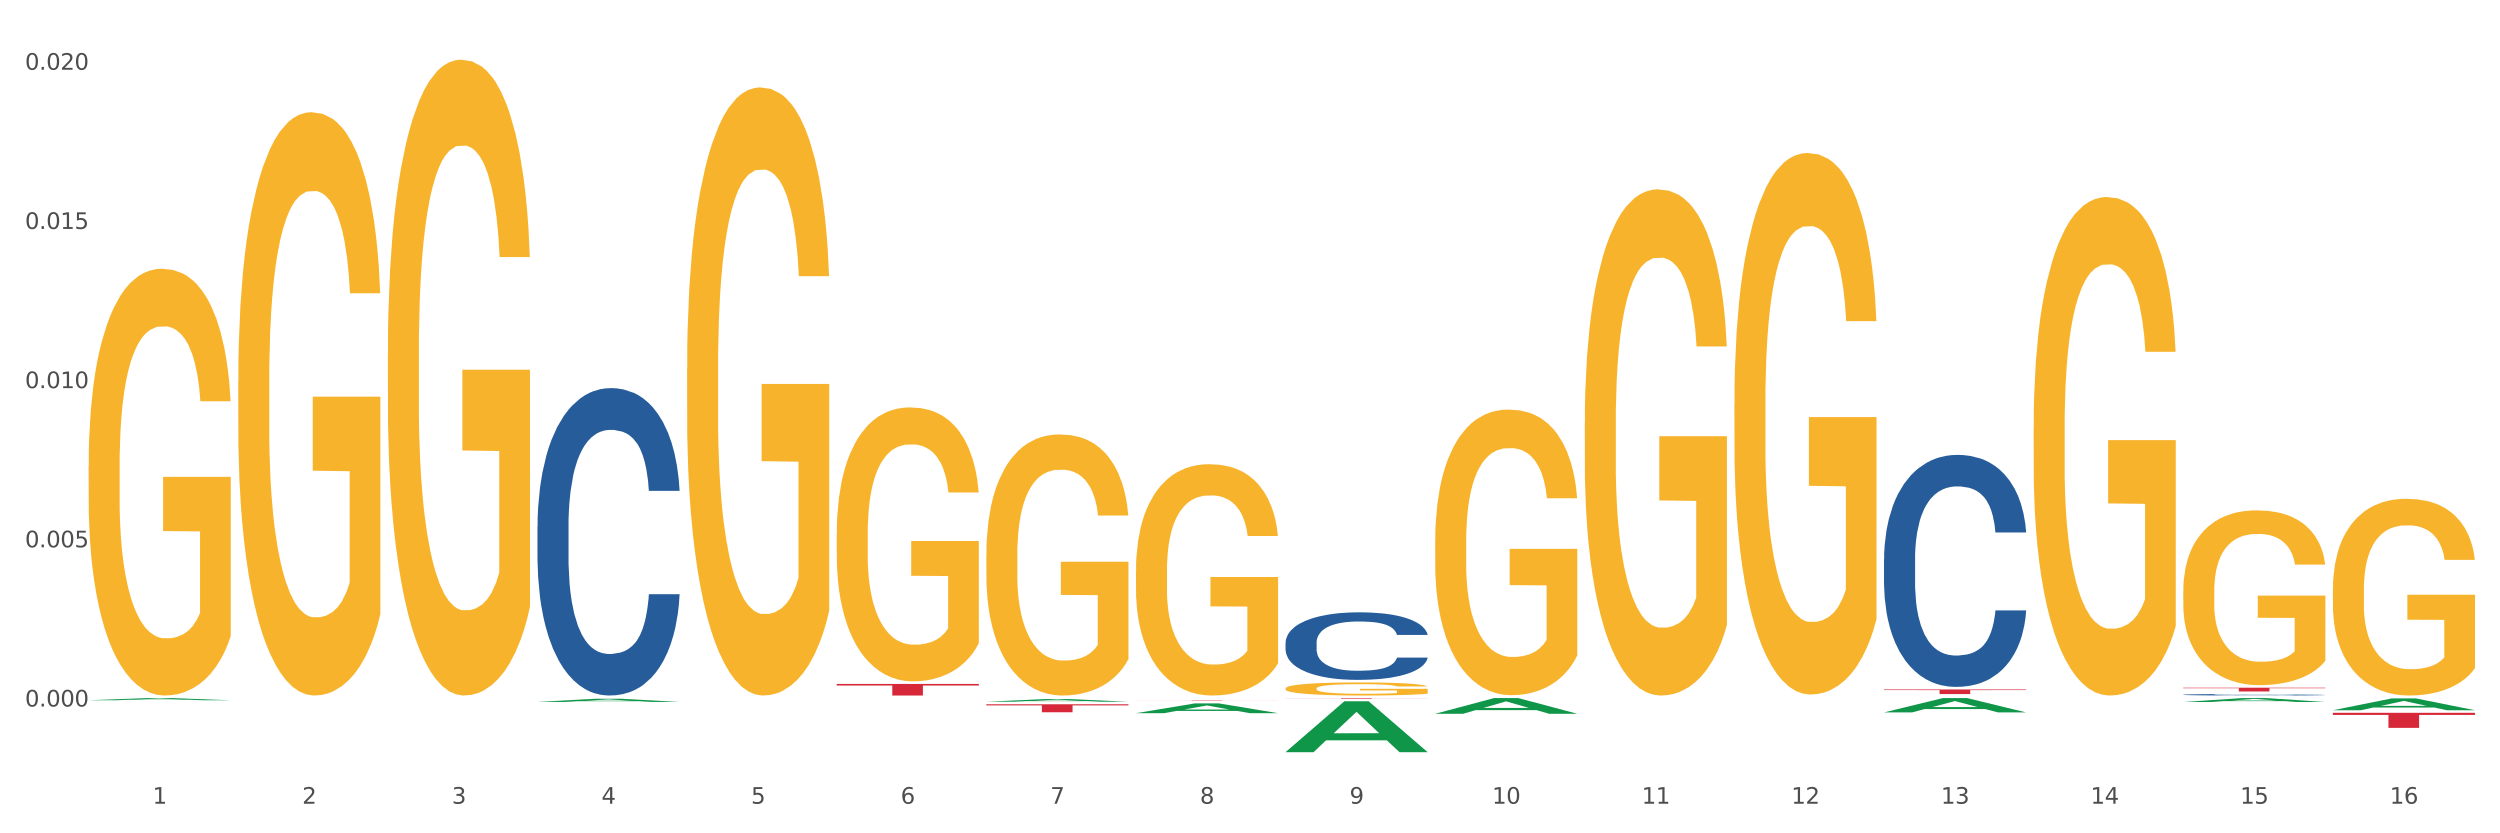 <?xml version="1.0" encoding="utf-8" standalone="no"?>
<!DOCTYPE svg PUBLIC "-//W3C//DTD SVG 1.1//EN"
  "http://www.w3.org/Graphics/SVG/1.1/DTD/svg11.dtd">
<svg xmlns:xlink="http://www.w3.org/1999/xlink" width="1080pt" height="360pt" viewBox="0 0 1080 360" xmlns="http://www.w3.org/2000/svg" version="1.1">
 <rect x="0" y="0" width="1080" height="360" fill="#333333" stroke="none"/>
 <defs>
  <style type="text/css">*{stroke-linejoin: round; stroke-linecap: butt}</style>
 </defs>
 <g id="figure_1">
  <g id="patch_1">
   <path d="M 0 360 
L 1080 360 
L 1080 0 
L 0 0 
z
" style="fill: #ffffff; stroke: #ffffff; stroke-linejoin: miter"/>
  </g>
  <g id="axes_1">
   <g id="matplotlib.axis_1">
    <g id="xtick_1">
     <g id="text_1">
      <!-- 1 -->
      <g style="fill: #4d4d4d" transform="translate(65.93 347.204) scale(0.096 -0.096)">
       <defs>
        <path id="DejaVuSans-31" d="M 794 531 
L 1825 531 
L 1825 4091 
L 703 3866 
L 703 4441 
L 1819 4666 
L 2450 4666 
L 2450 531 
L 3481 531 
L 3481 0 
L 794 0 
L 794 531 
z
" transform="scale(0.016)"/>
       </defs>
       <use xlink:href="#DejaVuSans-31"/>
      </g>
     </g>
    </g>
    <g id="xtick_2">
     <g id="text_2">
      <!-- 2 -->
      <g style="fill: #4d4d4d" transform="translate(130.565 347.204) scale(0.096 -0.096)">
       <defs>
        <path id="DejaVuSans-32" d="M 1228 531 
L 3431 531 
L 3431 0 
L 469 0 
L 469 531 
Q 828 903 1448 1529 
Q 2069 2156 2228 2338 
Q 2531 2678 2651 2914 
Q 2772 3150 2772 3378 
Q 2772 3750 2511 3984 
Q 2250 4219 1831 4219 
Q 1534 4219 1204 4116 
Q 875 4013 500 3803 
L 500 4441 
Q 881 4594 1212 4672 
Q 1544 4750 1819 4750 
Q 2544 4750 2975 4387 
Q 3406 4025 3406 3419 
Q 3406 3131 3298 2873 
Q 3191 2616 2906 2266 
Q 2828 2175 2409 1742 
Q 1991 1309 1228 531 
z
" transform="scale(0.016)"/>
       </defs>
       <use xlink:href="#DejaVuSans-32"/>
      </g>
     </g>
    </g>
    <g id="xtick_3">
     <g id="text_3">
      <!-- 3 -->
      <g style="fill: #4d4d4d" transform="translate(195.199 347.204) scale(0.096 -0.096)">
       <defs>
        <path id="DejaVuSans-33" d="M 2597 2516 
Q 3050 2419 3304 2112 
Q 3559 1806 3559 1356 
Q 3559 666 3084 287 
Q 2609 -91 1734 -91 
Q 1441 -91 1130 -33 
Q 819 25 488 141 
L 488 750 
Q 750 597 1062 519 
Q 1375 441 1716 441 
Q 2309 441 2620 675 
Q 2931 909 2931 1356 
Q 2931 1769 2642 2001 
Q 2353 2234 1838 2234 
L 1294 2234 
L 1294 2753 
L 1863 2753 
Q 2328 2753 2575 2939 
Q 2822 3125 2822 3475 
Q 2822 3834 2567 4026 
Q 2313 4219 1838 4219 
Q 1578 4219 1281 4162 
Q 984 4106 628 3988 
L 628 4550 
Q 988 4650 1302 4700 
Q 1616 4750 1894 4750 
Q 2613 4750 3031 4423 
Q 3450 4097 3450 3541 
Q 3450 3153 3228 2886 
Q 3006 2619 2597 2516 
z
" transform="scale(0.016)"/>
       </defs>
       <use xlink:href="#DejaVuSans-33"/>
      </g>
     </g>
    </g>
    <g id="xtick_4">
     <g id="text_4">
      <!-- 4 -->
      <g style="fill: #4d4d4d" transform="translate(259.833 347.204) scale(0.096 -0.096)">
       <defs>
        <path id="DejaVuSans-34" d="M 2419 4116 
L 825 1625 
L 2419 1625 
L 2419 4116 
z
M 2253 4666 
L 3047 4666 
L 3047 1625 
L 3713 1625 
L 3713 1100 
L 3047 1100 
L 3047 0 
L 2419 0 
L 2419 1100 
L 313 1100 
L 313 1709 
L 2253 4666 
z
" transform="scale(0.016)"/>
       </defs>
       <use xlink:href="#DejaVuSans-34"/>
      </g>
     </g>
    </g>
    <g id="xtick_5">
     <g id="text_5">
      <!-- 5 -->
      <g style="fill: #4d4d4d" transform="translate(324.467 347.204) scale(0.096 -0.096)">
       <defs>
        <path id="DejaVuSans-35" d="M 691 4666 
L 3169 4666 
L 3169 4134 
L 1269 4134 
L 1269 2991 
Q 1406 3038 1543 3061 
Q 1681 3084 1819 3084 
Q 2600 3084 3056 2656 
Q 3513 2228 3513 1497 
Q 3513 744 3044 326 
Q 2575 -91 1722 -91 
Q 1428 -91 1123 -41 
Q 819 9 494 109 
L 494 744 
Q 775 591 1075 516 
Q 1375 441 1709 441 
Q 2250 441 2565 725 
Q 2881 1009 2881 1497 
Q 2881 1984 2565 2268 
Q 2250 2553 1709 2553 
Q 1456 2553 1204 2497 
Q 953 2441 691 2322 
L 691 4666 
z
" transform="scale(0.016)"/>
       </defs>
       <use xlink:href="#DejaVuSans-35"/>
      </g>
     </g>
    </g>
    <g id="xtick_6">
     <g id="text_6">
      <!-- 6 -->
      <g style="fill: #4d4d4d" transform="translate(389.102 347.204) scale(0.096 -0.096)">
       <defs>
        <path id="DejaVuSans-36" d="M 2113 2584 
Q 1688 2584 1439 2293 
Q 1191 2003 1191 1497 
Q 1191 994 1439 701 
Q 1688 409 2113 409 
Q 2538 409 2786 701 
Q 3034 994 3034 1497 
Q 3034 2003 2786 2293 
Q 2538 2584 2113 2584 
z
M 3366 4563 
L 3366 3988 
Q 3128 4100 2886 4159 
Q 2644 4219 2406 4219 
Q 1781 4219 1451 3797 
Q 1122 3375 1075 2522 
Q 1259 2794 1537 2939 
Q 1816 3084 2150 3084 
Q 2853 3084 3261 2657 
Q 3669 2231 3669 1497 
Q 3669 778 3244 343 
Q 2819 -91 2113 -91 
Q 1303 -91 875 529 
Q 447 1150 447 2328 
Q 447 3434 972 4092 
Q 1497 4750 2381 4750 
Q 2619 4750 2861 4703 
Q 3103 4656 3366 4563 
z
" transform="scale(0.016)"/>
       </defs>
       <use xlink:href="#DejaVuSans-36"/>
      </g>
     </g>
    </g>
    <g id="xtick_7">
     <g id="text_7">
      <!-- 7 -->
      <g style="fill: #4d4d4d" transform="translate(453.736 347.204) scale(0.096 -0.096)">
       <defs>
        <path id="DejaVuSans-37" d="M 525 4666 
L 3525 4666 
L 3525 4397 
L 1831 0 
L 1172 0 
L 2766 4134 
L 525 4134 
L 525 4666 
z
" transform="scale(0.016)"/>
       </defs>
       <use xlink:href="#DejaVuSans-37"/>
      </g>
     </g>
    </g>
    <g id="xtick_8">
     <g id="text_8">
      <!-- 8 -->
      <g style="fill: #4d4d4d" transform="translate(518.37 347.204) scale(0.096 -0.096)">
       <defs>
        <path id="DejaVuSans-38" d="M 2034 2216 
Q 1584 2216 1326 1975 
Q 1069 1734 1069 1313 
Q 1069 891 1326 650 
Q 1584 409 2034 409 
Q 2484 409 2743 651 
Q 3003 894 3003 1313 
Q 3003 1734 2745 1975 
Q 2488 2216 2034 2216 
z
M 1403 2484 
Q 997 2584 770 2862 
Q 544 3141 544 3541 
Q 544 4100 942 4425 
Q 1341 4750 2034 4750 
Q 2731 4750 3128 4425 
Q 3525 4100 3525 3541 
Q 3525 3141 3298 2862 
Q 3072 2584 2669 2484 
Q 3125 2378 3379 2068 
Q 3634 1759 3634 1313 
Q 3634 634 3220 271 
Q 2806 -91 2034 -91 
Q 1263 -91 848 271 
Q 434 634 434 1313 
Q 434 1759 690 2068 
Q 947 2378 1403 2484 
z
M 1172 3481 
Q 1172 3119 1398 2916 
Q 1625 2713 2034 2713 
Q 2441 2713 2670 2916 
Q 2900 3119 2900 3481 
Q 2900 3844 2670 4047 
Q 2441 4250 2034 4250 
Q 1625 4250 1398 4047 
Q 1172 3844 1172 3481 
z
" transform="scale(0.016)"/>
       </defs>
       <use xlink:href="#DejaVuSans-38"/>
      </g>
     </g>
    </g>
    <g id="xtick_9">
     <g id="text_9">
      <!-- 9 -->
      <g style="fill: #4d4d4d" transform="translate(583.005 347.204) scale(0.096 -0.096)">
       <defs>
        <path id="DejaVuSans-39" d="M 703 97 
L 703 672 
Q 941 559 1184 500 
Q 1428 441 1663 441 
Q 2288 441 2617 861 
Q 2947 1281 2994 2138 
Q 2813 1869 2534 1725 
Q 2256 1581 1919 1581 
Q 1219 1581 811 2004 
Q 403 2428 403 3163 
Q 403 3881 828 4315 
Q 1253 4750 1959 4750 
Q 2769 4750 3195 4129 
Q 3622 3509 3622 2328 
Q 3622 1225 3098 567 
Q 2575 -91 1691 -91 
Q 1453 -91 1209 -44 
Q 966 3 703 97 
z
M 1959 2075 
Q 2384 2075 2632 2365 
Q 2881 2656 2881 3163 
Q 2881 3666 2632 3958 
Q 2384 4250 1959 4250 
Q 1534 4250 1286 3958 
Q 1038 3666 1038 3163 
Q 1038 2656 1286 2365 
Q 1534 2075 1959 2075 
z
" transform="scale(0.016)"/>
       </defs>
       <use xlink:href="#DejaVuSans-39"/>
      </g>
     </g>
    </g>
    <g id="xtick_10">
     <g id="text_10">
      <!-- 10 -->
      <g style="fill: #4d4d4d" transform="translate(644.585 347.204) scale(0.096 -0.096)">
       <defs>
        <path id="DejaVuSans-30" d="M 2034 4250 
Q 1547 4250 1301 3770 
Q 1056 3291 1056 2328 
Q 1056 1369 1301 889 
Q 1547 409 2034 409 
Q 2525 409 2770 889 
Q 3016 1369 3016 2328 
Q 3016 3291 2770 3770 
Q 2525 4250 2034 4250 
z
M 2034 4750 
Q 2819 4750 3233 4129 
Q 3647 3509 3647 2328 
Q 3647 1150 3233 529 
Q 2819 -91 2034 -91 
Q 1250 -91 836 529 
Q 422 1150 422 2328 
Q 422 3509 836 4129 
Q 1250 4750 2034 4750 
z
" transform="scale(0.016)"/>
       </defs>
       <use xlink:href="#DejaVuSans-31"/>
       <use xlink:href="#DejaVuSans-30" transform="translate(63.623 0)"/>
      </g>
     </g>
    </g>
    <g id="xtick_11">
     <g id="text_11">
      <!-- 11 -->
      <g style="fill: #4d4d4d" transform="translate(709.219 347.204) scale(0.096 -0.096)">
       <use xlink:href="#DejaVuSans-31"/>
       <use xlink:href="#DejaVuSans-31" transform="translate(63.623 0)"/>
      </g>
     </g>
    </g>
    <g id="xtick_12">
     <g id="text_12">
      <!-- 12 -->
      <g style="fill: #4d4d4d" transform="translate(773.854 347.204) scale(0.096 -0.096)">
       <use xlink:href="#DejaVuSans-31"/>
       <use xlink:href="#DejaVuSans-32" transform="translate(63.623 0)"/>
      </g>
     </g>
    </g>
    <g id="xtick_13">
     <g id="text_13">
      <!-- 13 -->
      <g style="fill: #4d4d4d" transform="translate(838.488 347.204) scale(0.096 -0.096)">
       <use xlink:href="#DejaVuSans-31"/>
       <use xlink:href="#DejaVuSans-33" transform="translate(63.623 0)"/>
      </g>
     </g>
    </g>
    <g id="xtick_14">
     <g id="text_14">
      <!-- 14 -->
      <g style="fill: #4d4d4d" transform="translate(903.122 347.204) scale(0.096 -0.096)">
       <use xlink:href="#DejaVuSans-31"/>
       <use xlink:href="#DejaVuSans-34" transform="translate(63.623 0)"/>
      </g>
     </g>
    </g>
    <g id="xtick_15">
     <g id="text_15">
      <!-- 15 -->
      <g style="fill: #4d4d4d" transform="translate(967.756 347.204) scale(0.096 -0.096)">
       <use xlink:href="#DejaVuSans-31"/>
       <use xlink:href="#DejaVuSans-35" transform="translate(63.623 0)"/>
      </g>
     </g>
    </g>
    <g id="xtick_16">
     <g id="text_16">
      <!-- 16 -->
      <g style="fill: #4d4d4d" transform="translate(1032.391 347.204) scale(0.096 -0.096)">
       <use xlink:href="#DejaVuSans-31"/>
       <use xlink:href="#DejaVuSans-36" transform="translate(63.623 0)"/>
      </g>
     </g>
    </g>
    <g id="xtick_17"/>
    <g id="xtick_18"/>
    <g id="xtick_19"/>
    <g id="xtick_20"/>
    <g id="xtick_21"/>
    <g id="xtick_22"/>
    <g id="xtick_23"/>
    <g id="xtick_24"/>
    <g id="xtick_25"/>
    <g id="xtick_26"/>
    <g id="xtick_27"/>
    <g id="xtick_28"/>
    <g id="xtick_29"/>
    <g id="xtick_30"/>
    <g id="xtick_31"/>
   </g>
   <g id="matplotlib.axis_2">
    <g id="ytick_1">
     <g id="text_17">
      <!-- 0.000 -->
      <g style="fill: #4d4d4d" transform="translate(10.8 305.217) scale(0.096 -0.096)">
       <defs>
        <path id="DejaVuSans-2e" d="M 684 794 
L 1344 794 
L 1344 0 
L 684 0 
L 684 794 
z
" transform="scale(0.016)"/>
       </defs>
       <use xlink:href="#DejaVuSans-30"/>
       <use xlink:href="#DejaVuSans-2e" transform="translate(63.623 0)"/>
       <use xlink:href="#DejaVuSans-30" transform="translate(95.41 0)"/>
       <use xlink:href="#DejaVuSans-30" transform="translate(159.033 0)"/>
       <use xlink:href="#DejaVuSans-30" transform="translate(222.656 0)"/>
      </g>
     </g>
    </g>
    <g id="ytick_2">
     <g id="text_18">
      <!-- 0.005 -->
      <g style="fill: #4d4d4d" transform="translate(10.8 236.446) scale(0.096 -0.096)">
       <use xlink:href="#DejaVuSans-30"/>
       <use xlink:href="#DejaVuSans-2e" transform="translate(63.623 0)"/>
       <use xlink:href="#DejaVuSans-30" transform="translate(95.41 0)"/>
       <use xlink:href="#DejaVuSans-30" transform="translate(159.033 0)"/>
       <use xlink:href="#DejaVuSans-35" transform="translate(222.656 0)"/>
      </g>
     </g>
    </g>
    <g id="ytick_3">
     <g id="text_19">
      <!-- 0.010 -->
      <g style="fill: #4d4d4d" transform="translate(10.8 167.676) scale(0.096 -0.096)">
       <use xlink:href="#DejaVuSans-30"/>
       <use xlink:href="#DejaVuSans-2e" transform="translate(63.623 0)"/>
       <use xlink:href="#DejaVuSans-30" transform="translate(95.41 0)"/>
       <use xlink:href="#DejaVuSans-31" transform="translate(159.033 0)"/>
       <use xlink:href="#DejaVuSans-30" transform="translate(222.656 0)"/>
      </g>
     </g>
    </g>
    <g id="ytick_4">
     <g id="text_20">
      <!-- 0.015 -->
      <g style="fill: #4d4d4d" transform="translate(10.8 98.905) scale(0.096 -0.096)">
       <use xlink:href="#DejaVuSans-30"/>
       <use xlink:href="#DejaVuSans-2e" transform="translate(63.623 0)"/>
       <use xlink:href="#DejaVuSans-30" transform="translate(95.41 0)"/>
       <use xlink:href="#DejaVuSans-31" transform="translate(159.033 0)"/>
       <use xlink:href="#DejaVuSans-35" transform="translate(222.656 0)"/>
      </g>
     </g>
    </g>
    <g id="ytick_5">
     <g id="text_21">
      <!-- 0.020 -->
      <g style="fill: #4d4d4d" transform="translate(10.8 30.135) scale(0.096 -0.096)">
       <use xlink:href="#DejaVuSans-30"/>
       <use xlink:href="#DejaVuSans-2e" transform="translate(63.623 0)"/>
       <use xlink:href="#DejaVuSans-30" transform="translate(95.41 0)"/>
       <use xlink:href="#DejaVuSans-32" transform="translate(159.033 0)"/>
       <use xlink:href="#DejaVuSans-30" transform="translate(222.656 0)"/>
      </g>
     </g>
    </g>
    <g id="ytick_6"/>
    <g id="ytick_7"/>
    <g id="ytick_8"/>
    <g id="ytick_9"/>
   </g>
   <g id="PolyCollection_1">
    <path d="M 38.283 302.509 
L 38.346 302.508 
L 63.667 301.57 
L 74.175 301.569 
L 99.686 302.511 
L 87.532 302.511 
L 82.024 302.292 
L 55.881 302.292 
L 55.691 302.295 
L 50.374 302.511 
L 38.283 302.511 
L 38.283 302.509 
L 59.173 302.161 
L 78.733 302.16 
L 69.048 301.77 
L 68.921 301.768 
L 68.794 301.771 
L 59.109 302.16 
L 59.173 302.161 
L 38.283 302.509 
z
" clip-path="url(#p2adc83b960)" style="fill: #109648"/>
    <path d="M 813.895 297.846 
L 875.297 297.846 
L 875.297 298.122 
L 851.143 298.124 
L 851.143 299.834 
L 837.903 299.834 
L 837.903 298.124 
L 813.895 298.122 
L 813.895 297.848 
L 813.895 297.846 
z
" clip-path="url(#p2adc83b960)" style="fill: #d62839"/>
    <path d="M 555.357 301.569 
L 616.76 301.569 
L 616.76 301.606 
L 592.606 301.606 
L 592.606 301.832 
L 579.365 301.832 
L 579.365 301.606 
L 555.357 301.606 
L 555.357 301.57 
L 555.357 301.569 
z
" clip-path="url(#p2adc83b960)" style="fill: #d62839"/>
    <path d="M 490.723 302.615 
L 552.126 302.615 
L 552.126 302.637 
L 527.972 302.637 
L 527.972 302.771 
L 514.731 302.771 
L 514.731 302.637 
L 490.723 302.637 
L 490.723 302.615 
L 490.723 302.615 
z
" clip-path="url(#p2adc83b960)" style="fill: #d62839"/>
    <path d="M 426.089 304.249 
L 487.491 304.249 
L 487.491 304.728 
L 463.338 304.731 
L 463.338 307.697 
L 450.097 307.697 
L 450.097 304.731 
L 426.089 304.728 
L 426.089 304.252 
L 426.089 304.249 
z
" clip-path="url(#p2adc83b960)" style="fill: #d62839"/>
    <path d="M 361.454 295.451 
L 422.857 295.451 
L 422.857 296.148 
L 398.703 296.153 
L 398.703 300.466 
L 385.463 300.466 
L 385.463 296.153 
L 361.454 296.148 
L 361.454 295.456 
L 361.454 295.451 
z
" clip-path="url(#p2adc83b960)" style="fill: #d62839"/>
    <path d="M 102.917 164.909 
L 102.99 164.679 
L 102.99 156.394 
L 103.135 149.259 
L 103.86 131.998 
L 104.947 117.729 
L 105.745 110.134 
L 106.542 103.92 
L 107.484 97.706 
L 108.644 91.262 
L 110.747 81.826 
L 112.052 76.993 
L 113.646 71.93 
L 116.546 64.565 
L 118.649 60.422 
L 120.823 56.97 
L 124.376 52.828 
L 126.695 50.986 
L 129.16 49.605 
L 132.132 48.685 
L 134.38 48.455 
L 139.309 49.145 
L 143.514 51.217 
L 145.544 52.828 
L 148.154 55.589 
L 149.531 57.43 
L 151.778 61.113 
L 154.098 65.946 
L 155.693 70.089 
L 158.085 77.914 
L 159.898 85.739 
L 161.565 95.405 
L 162.435 102.079 
L 163.087 108.293 
L 163.667 115.428 
L 164.247 126.705 
L 151.198 126.705 
L 150.691 118.65 
L 149.894 111.055 
L 148.734 103.69 
L 147.719 99.087 
L 145.979 93.333 
L 144.384 89.651 
L 142.717 86.889 
L 140.687 84.588 
L 139.092 83.437 
L 136.845 82.517 
L 132.422 82.747 
L 129.45 84.588 
L 127.42 86.889 
L 126.115 88.961 
L 124.956 91.262 
L 123.651 94.484 
L 122.128 99.317 
L 121.041 103.69 
L 119.953 109.214 
L 119.083 114.737 
L 118.286 121.181 
L 117.634 128.086 
L 117.126 135.22 
L 116.691 143.966 
L 116.329 158.465 
L 116.329 189.995 
L 116.474 197.13 
L 116.836 206.566 
L 117.271 213.701 
L 117.996 222.216 
L 118.649 227.97 
L 119.881 236.255 
L 121.258 243.159 
L 122.346 247.532 
L 123.433 251.215 
L 125.318 256.278 
L 127.42 260.421 
L 129.233 262.952 
L 131.697 265.254 
L 133.365 266.174 
L 134.815 266.635 
L 138.367 266.635 
L 140.904 265.944 
L 143.732 264.333 
L 145.906 262.262 
L 147.719 259.73 
L 149.749 255.587 
L 151.053 251.675 
L 151.053 203.574 
L 135.105 203.344 
L 135.105 171.353 
L 164.32 171.353 
L 164.32 265.254 
L 163.087 270.087 
L 161.71 274.46 
L 160.26 278.372 
L 158.085 283.205 
L 155.476 287.808 
L 153.156 291.03 
L 150.691 293.792 
L 147.791 296.324 
L 144.022 298.625 
L 141.702 299.546 
L 138.802 300.236 
L 135.395 300.466 
L 132.422 300.006 
L 129.523 298.855 
L 126.478 296.784 
L 123.506 293.792 
L 121.258 290.8 
L 119.011 287.118 
L 116.619 282.285 
L 114.734 277.682 
L 113.284 273.539 
L 111.689 268.246 
L 109.949 261.341 
L 108.644 255.127 
L 107.484 248.683 
L 106.252 240.398 
L 105.382 233.263 
L 104.512 224.287 
L 104.005 217.613 
L 103.425 207.256 
L 102.99 192.757 
L 102.917 164.909 
z
" clip-path="url(#p2adc83b960)" style="fill: #f7b32b"/>
    <path d="M 232.186 227.334 
L 232.258 227.213 
L 232.258 223.817 
L 232.476 219.209 
L 233.275 210.719 
L 234.291 204.291 
L 236.033 196.772 
L 236.976 193.619 
L 238.21 190.102 
L 240.75 184.401 
L 243.654 179.55 
L 245.686 176.882 
L 247.21 175.184 
L 250.621 172.152 
L 252.581 170.818 
L 254.613 169.727 
L 256.355 168.999 
L 259.258 168.15 
L 261.581 167.786 
L 264.266 167.665 
L 266.516 167.786 
L 269.492 168.271 
L 273.847 169.727 
L 275.516 170.575 
L 277.766 172.031 
L 280.089 173.971 
L 281.976 175.912 
L 284.153 178.701 
L 286.403 182.34 
L 288.58 186.948 
L 290.105 191.193 
L 291.338 195.68 
L 292.427 201.138 
L 293.226 207.081 
L 293.588 212.053 
L 280.306 212.053 
L 279.943 207.566 
L 279.218 202.715 
L 278.492 199.44 
L 277.693 196.772 
L 276.46 193.74 
L 275.371 191.799 
L 273.556 189.495 
L 271.887 188.04 
L 270.508 187.191 
L 268.839 186.463 
L 265.282 185.735 
L 262.742 185.735 
L 261.145 185.978 
L 259.186 186.584 
L 257.516 187.433 
L 255.557 188.889 
L 254.032 190.465 
L 252.508 192.527 
L 251.637 193.982 
L 250.331 196.651 
L 249.46 198.834 
L 248.299 202.593 
L 247.645 205.262 
L 246.484 212.174 
L 245.976 217.268 
L 245.758 220.785 
L 245.613 224.666 
L 245.613 243.586 
L 246.049 252.076 
L 246.412 255.714 
L 246.992 259.837 
L 248.081 265.174 
L 249.678 270.389 
L 251.347 274.148 
L 252.726 276.453 
L 254.032 278.151 
L 255.339 279.485 
L 256.936 280.698 
L 258.242 281.425 
L 260.202 282.153 
L 262.524 282.517 
L 264.339 282.517 
L 268.04 281.91 
L 269.71 281.304 
L 271.306 280.455 
L 273.048 279.121 
L 274.427 277.666 
L 275.226 276.574 
L 276.532 274.27 
L 277.548 271.844 
L 278.419 269.055 
L 279 266.629 
L 279.653 262.991 
L 280.161 258.867 
L 280.306 256.684 
L 293.588 256.684 
L 293.298 261.05 
L 292.79 265.295 
L 291.774 270.995 
L 290.976 274.27 
L 289.742 278.272 
L 288.435 281.668 
L 286.621 285.428 
L 284.951 288.217 
L 283.21 290.643 
L 281.322 292.826 
L 277.911 295.858 
L 276.677 296.707 
L 274.064 298.162 
L 272.032 299.011 
L 269.056 299.86 
L 266.008 300.345 
L 262.815 300.466 
L 259.984 300.224 
L 256.863 299.496 
L 254.903 298.768 
L 252.726 297.677 
L 250.186 295.979 
L 247.791 293.917 
L 245.541 291.491 
L 243.436 288.702 
L 241.476 285.549 
L 238.936 280.334 
L 237.049 275.24 
L 235.67 270.51 
L 234.726 266.508 
L 233.783 261.414 
L 233.275 257.897 
L 232.476 249.407 
L 232.186 241.524 
L 232.186 227.334 
z
" clip-path="url(#p2adc83b960)" style="fill: #255c99"/>
    <path d="M 555.357 277.636 
L 555.43 277.61 
L 555.43 276.864 
L 555.648 275.851 
L 556.446 273.985 
L 557.462 272.573 
L 559.204 270.921 
L 560.148 270.228 
L 561.381 269.455 
L 563.922 268.203 
L 566.825 267.137 
L 568.857 266.55 
L 570.381 266.177 
L 573.793 265.511 
L 575.752 265.218 
L 577.785 264.978 
L 579.526 264.818 
L 582.43 264.632 
L 584.752 264.552 
L 587.438 264.525 
L 589.688 264.552 
L 592.663 264.658 
L 597.018 264.978 
L 598.688 265.164 
L 600.938 265.484 
L 603.26 265.911 
L 605.147 266.337 
L 607.325 266.95 
L 609.575 267.749 
L 611.752 268.762 
L 613.276 269.695 
L 614.51 270.681 
L 615.599 271.88 
L 616.397 273.186 
L 616.76 274.279 
L 603.478 274.279 
L 603.115 273.293 
L 602.389 272.227 
L 601.663 271.507 
L 600.865 270.921 
L 599.631 270.255 
L 598.542 269.828 
L 596.728 269.322 
L 595.059 269.002 
L 593.68 268.815 
L 592.01 268.656 
L 588.454 268.496 
L 585.913 268.496 
L 584.317 268.549 
L 582.357 268.682 
L 580.688 268.869 
L 578.728 269.189 
L 577.204 269.535 
L 575.68 269.988 
L 574.809 270.308 
L 573.502 270.894 
L 572.631 271.374 
L 571.47 272.2 
L 570.817 272.786 
L 569.656 274.305 
L 569.148 275.425 
L 568.93 276.197 
L 568.785 277.05 
L 568.785 281.207 
L 569.22 283.073 
L 569.583 283.872 
L 570.164 284.778 
L 571.252 285.951 
L 572.849 287.097 
L 574.518 287.923 
L 575.897 288.429 
L 577.204 288.803 
L 578.51 289.096 
L 580.107 289.362 
L 581.414 289.522 
L 583.373 289.682 
L 585.696 289.762 
L 587.51 289.762 
L 591.212 289.629 
L 592.881 289.495 
L 594.478 289.309 
L 596.22 289.016 
L 597.599 288.696 
L 598.397 288.456 
L 599.704 287.95 
L 600.72 287.417 
L 601.591 286.804 
L 602.171 286.271 
L 602.825 285.471 
L 603.333 284.565 
L 603.478 284.086 
L 616.76 284.086 
L 616.47 285.045 
L 615.962 285.978 
L 614.945 287.23 
L 614.147 287.95 
L 612.913 288.829 
L 611.607 289.575 
L 609.792 290.402 
L 608.123 291.014 
L 606.381 291.547 
L 604.494 292.027 
L 601.083 292.693 
L 599.849 292.88 
L 597.236 293.2 
L 595.204 293.386 
L 592.228 293.573 
L 589.18 293.679 
L 585.986 293.706 
L 583.155 293.653 
L 580.035 293.493 
L 578.075 293.333 
L 575.897 293.093 
L 573.357 292.72 
L 570.962 292.267 
L 568.712 291.734 
L 566.607 291.121 
L 564.648 290.428 
L 562.107 289.282 
L 560.22 288.163 
L 558.841 287.124 
L 557.898 286.244 
L 556.954 285.125 
L 556.446 284.352 
L 555.648 282.487 
L 555.357 280.754 
L 555.357 277.636 
z
" clip-path="url(#p2adc83b960)" style="fill: #255c99"/>
    <path d="M 813.895 241.546 
L 813.967 241.455 
L 813.967 238.892 
L 814.185 235.413 
L 814.983 229.006 
L 815.999 224.154 
L 817.741 218.479 
L 818.685 216.099 
L 819.919 213.445 
L 822.459 209.142 
L 825.362 205.481 
L 827.394 203.467 
L 828.919 202.186 
L 832.33 199.897 
L 834.289 198.89 
L 836.322 198.066 
L 838.064 197.517 
L 840.967 196.876 
L 843.289 196.602 
L 845.975 196.51 
L 848.225 196.602 
L 851.201 196.968 
L 855.555 198.066 
L 857.225 198.707 
L 859.475 199.806 
L 861.797 201.27 
L 863.684 202.735 
L 865.862 204.84 
L 868.112 207.586 
L 870.289 211.065 
L 871.813 214.268 
L 873.047 217.655 
L 874.136 221.774 
L 874.934 226.26 
L 875.297 230.013 
L 862.015 230.013 
L 861.652 226.626 
L 860.926 222.964 
L 860.201 220.493 
L 859.402 218.479 
L 858.168 216.191 
L 857.08 214.726 
L 855.265 212.987 
L 853.596 211.888 
L 852.217 211.248 
L 850.547 210.698 
L 846.991 210.149 
L 844.451 210.149 
L 842.854 210.332 
L 840.894 210.79 
L 839.225 211.431 
L 837.265 212.529 
L 835.741 213.719 
L 834.217 215.275 
L 833.346 216.374 
L 832.04 218.388 
L 831.169 220.035 
L 830.007 222.873 
L 829.354 224.887 
L 828.193 230.104 
L 827.685 233.949 
L 827.467 236.603 
L 827.322 239.532 
L 827.322 253.812 
L 827.757 260.22 
L 828.12 262.966 
L 828.701 266.078 
L 829.79 270.106 
L 831.386 274.042 
L 833.056 276.879 
L 834.435 278.619 
L 835.741 279.9 
L 837.048 280.907 
L 838.644 281.822 
L 839.951 282.372 
L 841.91 282.921 
L 844.233 283.195 
L 846.047 283.195 
L 849.749 282.738 
L 851.418 282.28 
L 853.015 281.639 
L 854.757 280.632 
L 856.136 279.534 
L 856.934 278.71 
L 858.241 276.971 
L 859.257 275.14 
L 860.128 273.035 
L 860.709 271.204 
L 861.362 268.458 
L 861.87 265.346 
L 862.015 263.698 
L 875.297 263.698 
L 875.007 266.993 
L 874.499 270.197 
L 873.483 274.499 
L 872.684 276.971 
L 871.45 279.992 
L 870.144 282.555 
L 868.329 285.392 
L 866.66 287.498 
L 864.918 289.328 
L 863.031 290.976 
L 859.62 293.264 
L 858.386 293.905 
L 855.773 295.004 
L 853.741 295.644 
L 850.765 296.285 
L 847.717 296.651 
L 844.523 296.743 
L 841.693 296.56 
L 838.572 296.011 
L 836.612 295.461 
L 834.435 294.638 
L 831.894 293.356 
L 829.499 291.8 
L 827.249 289.969 
L 825.144 287.864 
L 823.185 285.484 
L 820.644 281.548 
L 818.757 277.703 
L 817.378 274.133 
L 816.435 271.113 
L 815.491 267.268 
L 814.983 264.614 
L 814.185 258.206 
L 813.895 252.256 
L 813.895 241.546 
z
" clip-path="url(#p2adc83b960)" style="fill: #255c99"/>
    <path d="M 943.163 300.109 
L 943.236 300.108 
L 943.236 300.092 
L 943.453 300.069 
L 944.252 300.028 
L 945.268 299.996 
L 947.01 299.96 
L 947.953 299.944 
L 949.187 299.927 
L 951.728 299.899 
L 954.631 299.876 
L 956.663 299.862 
L 958.187 299.854 
L 961.598 299.839 
L 963.558 299.833 
L 965.59 299.828 
L 967.332 299.824 
L 970.235 299.82 
L 972.558 299.818 
L 975.243 299.817 
L 977.493 299.818 
L 980.469 299.82 
L 984.824 299.828 
L 986.493 299.832 
L 988.743 299.839 
L 991.066 299.848 
L 992.953 299.858 
L 995.13 299.871 
L 997.38 299.889 
L 999.558 299.912 
L 1001.082 299.932 
L 1002.316 299.954 
L 1003.404 299.981 
L 1004.203 300.01 
L 1004.566 300.034 
L 991.284 300.034 
L 990.921 300.012 
L 990.195 299.989 
L 989.469 299.973 
L 988.671 299.96 
L 987.437 299.945 
L 986.348 299.935 
L 984.534 299.924 
L 982.864 299.917 
L 981.485 299.913 
L 979.816 299.909 
L 976.26 299.906 
L 973.719 299.906 
L 972.122 299.907 
L 970.163 299.91 
L 968.494 299.914 
L 966.534 299.921 
L 965.01 299.929 
L 963.485 299.939 
L 962.615 299.946 
L 961.308 299.959 
L 960.437 299.97 
L 959.276 299.988 
L 958.623 300.001 
L 957.461 300.035 
L 956.953 300.06 
L 956.736 300.077 
L 956.59 300.096 
L 956.59 300.188 
L 957.026 300.23 
L 957.389 300.248 
L 957.969 300.268 
L 959.058 300.294 
L 960.655 300.319 
L 962.324 300.338 
L 963.703 300.349 
L 965.01 300.357 
L 966.316 300.364 
L 967.913 300.37 
L 969.219 300.373 
L 971.179 300.377 
L 973.502 300.379 
L 975.316 300.379 
L 979.018 300.376 
L 980.687 300.373 
L 982.284 300.368 
L 984.026 300.362 
L 985.405 300.355 
L 986.203 300.349 
L 987.509 300.338 
L 988.526 300.326 
L 989.397 300.313 
L 989.977 300.301 
L 990.63 300.283 
L 991.138 300.263 
L 991.284 300.252 
L 1004.566 300.252 
L 1004.275 300.274 
L 1003.767 300.294 
L 1002.751 300.322 
L 1001.953 300.338 
L 1000.719 300.358 
L 999.413 300.374 
L 997.598 300.393 
L 995.929 300.406 
L 994.187 300.418 
L 992.3 300.429 
L 988.888 300.444 
L 987.655 300.448 
L 985.042 300.455 
L 983.009 300.459 
L 980.034 300.463 
L 976.985 300.466 
L 973.792 300.466 
L 970.961 300.465 
L 967.84 300.461 
L 965.881 300.458 
L 963.703 300.453 
L 961.163 300.444 
L 958.768 300.434 
L 956.518 300.422 
L 954.413 300.409 
L 952.453 300.393 
L 949.913 300.368 
L 948.026 300.343 
L 946.647 300.32 
L 945.703 300.3 
L 944.76 300.275 
L 944.252 300.258 
L 943.453 300.217 
L 943.163 300.178 
L 943.163 300.109 
z
" clip-path="url(#p2adc83b960)" style="fill: #255c99"/>
    <path d="M 943.163 297.089 
L 1004.566 297.089 
L 1004.566 297.315 
L 980.412 297.316 
L 980.412 298.714 
L 967.171 298.714 
L 967.171 297.316 
L 943.163 297.315 
L 943.163 297.091 
L 943.163 297.089 
z
" clip-path="url(#p2adc83b960)" style="fill: #d62839"/>
    <path d="M 1007.797 254.751 
L 1007.87 254.673 
L 1007.87 251.879 
L 1008.015 249.473 
L 1008.74 243.652 
L 1009.827 238.84 
L 1010.625 236.279 
L 1011.422 234.183 
L 1012.365 232.087 
L 1013.524 229.914 
L 1015.627 226.732 
L 1016.932 225.102 
L 1018.527 223.395 
L 1021.426 220.911 
L 1023.529 219.514 
L 1025.703 218.35 
L 1029.256 216.953 
L 1031.576 216.332 
L 1034.04 215.866 
L 1037.013 215.555 
L 1039.26 215.478 
L 1044.19 215.711 
L 1048.394 216.409 
L 1050.424 216.953 
L 1053.034 217.884 
L 1054.411 218.505 
L 1056.659 219.747 
L 1058.978 221.377 
L 1060.573 222.774 
L 1062.966 225.413 
L 1064.778 228.051 
L 1066.445 231.311 
L 1067.315 233.562 
L 1067.968 235.658 
L 1068.548 238.064 
L 1069.128 241.867 
L 1056.079 241.867 
L 1055.571 239.15 
L 1054.774 236.589 
L 1053.614 234.105 
L 1052.599 232.553 
L 1050.859 230.613 
L 1049.264 229.371 
L 1047.597 228.44 
L 1045.567 227.663 
L 1043.972 227.275 
L 1041.725 226.965 
L 1037.303 227.042 
L 1034.33 227.663 
L 1032.3 228.44 
L 1030.996 229.138 
L 1029.836 229.914 
L 1028.531 231.001 
L 1027.008 232.631 
L 1025.921 234.105 
L 1024.834 235.968 
L 1023.964 237.831 
L 1023.166 240.004 
L 1022.514 242.333 
L 1022.006 244.739 
L 1021.571 247.688 
L 1021.209 252.578 
L 1021.209 263.211 
L 1021.354 265.617 
L 1021.716 268.799 
L 1022.151 271.205 
L 1022.876 274.077 
L 1023.529 276.018 
L 1024.761 278.812 
L 1026.138 281.14 
L 1027.226 282.615 
L 1028.313 283.857 
L 1030.198 285.564 
L 1032.3 286.961 
L 1034.113 287.815 
L 1036.578 288.591 
L 1038.245 288.902 
L 1039.695 289.057 
L 1043.247 289.057 
L 1045.784 288.824 
L 1048.612 288.281 
L 1050.786 287.582 
L 1052.599 286.728 
L 1054.629 285.331 
L 1055.934 284.012 
L 1055.934 267.79 
L 1039.985 267.713 
L 1039.985 256.924 
L 1069.2 256.924 
L 1069.2 288.591 
L 1067.968 290.221 
L 1066.59 291.696 
L 1065.14 293.015 
L 1062.966 294.645 
L 1060.356 296.197 
L 1058.036 297.284 
L 1055.571 298.215 
L 1052.671 299.069 
L 1048.902 299.845 
L 1046.582 300.156 
L 1043.682 300.389 
L 1040.275 300.466 
L 1037.303 300.311 
L 1034.403 299.923 
L 1031.358 299.224 
L 1028.386 298.215 
L 1026.138 297.206 
L 1023.891 295.965 
L 1021.499 294.335 
L 1019.614 292.782 
L 1018.164 291.385 
L 1016.569 289.6 
L 1014.829 287.272 
L 1013.524 285.176 
L 1012.365 283.003 
L 1011.132 280.209 
L 1010.262 277.803 
L 1009.392 274.776 
L 1008.885 272.525 
L 1008.305 269.032 
L 1007.87 264.142 
L 1007.797 254.751 
z
" clip-path="url(#p2adc83b960)" style="fill: #f7b32b"/>
    <path d="M 878.529 184.621 
L 878.601 184.424 
L 878.601 177.344 
L 878.746 171.247 
L 879.471 156.496 
L 880.559 144.301 
L 881.356 137.811 
L 882.154 132.501 
L 883.096 127.19 
L 884.256 121.683 
L 886.358 113.619 
L 887.663 109.489 
L 889.258 105.162 
L 892.158 98.868 
L 894.26 95.328 
L 896.435 92.378 
L 899.987 88.837 
L 902.307 87.264 
L 904.772 86.084 
L 907.744 85.297 
L 909.991 85.1 
L 914.921 85.69 
L 919.126 87.461 
L 921.155 88.837 
L 923.765 91.198 
L 925.143 92.771 
L 927.39 95.918 
L 929.71 100.048 
L 931.305 103.588 
L 933.697 110.276 
L 935.509 116.963 
L 937.177 125.223 
L 938.047 130.927 
L 938.699 136.238 
L 939.279 142.335 
L 939.859 151.972 
L 926.81 151.972 
L 926.303 145.088 
L 925.505 138.598 
L 924.345 132.304 
L 923.33 128.37 
L 921.59 123.453 
L 919.996 120.306 
L 918.328 117.946 
L 916.298 115.979 
L 914.703 114.996 
L 912.456 114.209 
L 908.034 114.406 
L 905.062 115.979 
L 903.032 117.946 
L 901.727 119.716 
L 900.567 121.683 
L 899.262 124.437 
L 897.74 128.567 
L 896.652 132.304 
L 895.565 137.024 
L 894.695 141.745 
L 893.898 147.252 
L 893.245 153.152 
L 892.738 159.249 
L 892.303 166.723 
L 891.94 179.114 
L 891.94 206.059 
L 892.085 212.156 
L 892.448 220.22 
L 892.883 226.317 
L 893.608 233.595 
L 894.26 238.512 
L 895.492 245.592 
L 896.87 251.493 
L 897.957 255.23 
L 899.045 258.376 
L 900.93 262.703 
L 903.032 266.244 
L 904.844 268.407 
L 907.309 270.374 
L 908.976 271.161 
L 910.426 271.554 
L 913.978 271.554 
L 916.516 270.964 
L 919.343 269.587 
L 921.518 267.817 
L 923.33 265.654 
L 925.36 262.113 
L 926.665 258.77 
L 926.665 217.663 
L 910.716 217.467 
L 910.716 190.128 
L 939.931 190.128 
L 939.931 270.374 
L 938.699 274.504 
L 937.322 278.241 
L 935.872 281.585 
L 933.697 285.715 
L 931.087 289.649 
L 928.767 292.402 
L 926.303 294.762 
L 923.403 296.926 
L 919.633 298.893 
L 917.313 299.679 
L 914.413 300.27 
L 911.006 300.466 
L 908.034 300.073 
L 905.134 299.089 
L 902.089 297.319 
L 899.117 294.762 
L 896.87 292.206 
L 894.623 289.059 
L 892.23 284.928 
L 890.345 280.995 
L 888.895 277.455 
L 887.301 272.931 
L 885.561 267.03 
L 884.256 261.72 
L 883.096 256.213 
L 881.864 249.132 
L 880.994 243.035 
L 880.124 235.365 
L 879.616 229.661 
L 879.036 220.81 
L 878.601 208.419 
L 878.529 184.621 
z
" clip-path="url(#p2adc83b960)" style="fill: #f7b32b"/>
    <path d="M 749.26 174.186 
L 749.333 173.972 
L 749.333 166.281 
L 749.478 159.657 
L 750.203 143.632 
L 751.29 130.386 
L 752.088 123.335 
L 752.885 117.566 
L 753.827 111.797 
L 754.987 105.814 
L 757.09 97.054 
L 758.395 92.567 
L 759.989 87.867 
L 762.889 81.03 
L 764.991 77.184 
L 767.166 73.979 
L 770.719 70.133 
L 773.038 68.424 
L 775.503 67.142 
L 778.475 66.287 
L 780.723 66.074 
L 785.652 66.715 
L 789.857 68.637 
L 791.887 70.133 
L 794.497 72.697 
L 795.874 74.406 
L 798.121 77.825 
L 800.441 82.312 
L 802.036 86.158 
L 804.428 93.422 
L 806.241 100.687 
L 807.908 109.66 
L 808.778 115.857 
L 809.43 121.625 
L 810.01 128.249 
L 810.59 138.718 
L 797.541 138.718 
L 797.034 131.24 
L 796.236 124.189 
L 795.077 117.352 
L 794.062 113.079 
L 792.322 107.737 
L 790.727 104.319 
L 789.06 101.755 
L 787.03 99.618 
L 785.435 98.55 
L 783.188 97.695 
L 778.765 97.909 
L 775.793 99.618 
L 773.763 101.755 
L 772.458 103.678 
L 771.298 105.814 
L 769.994 108.806 
L 768.471 113.293 
L 767.384 117.352 
L 766.296 122.48 
L 765.426 127.608 
L 764.629 133.59 
L 763.977 140 
L 763.469 146.624 
L 763.034 154.743 
L 762.672 168.204 
L 762.672 197.475 
L 762.817 204.099 
L 763.179 212.859 
L 763.614 219.482 
L 764.339 227.388 
L 764.991 232.729 
L 766.224 240.421 
L 767.601 246.831 
L 768.689 250.89 
L 769.776 254.309 
L 771.661 259.009 
L 773.763 262.855 
L 775.576 265.206 
L 778.04 267.342 
L 779.708 268.197 
L 781.158 268.624 
L 784.71 268.624 
L 787.247 267.983 
L 790.074 266.488 
L 792.249 264.565 
L 794.062 262.214 
L 796.091 258.369 
L 797.396 254.736 
L 797.396 210.081 
L 781.448 209.867 
L 781.448 180.169 
L 810.663 180.169 
L 810.663 267.342 
L 809.43 271.829 
L 808.053 275.889 
L 806.603 279.521 
L 804.428 284.008 
L 801.819 288.281 
L 799.499 291.272 
L 797.034 293.836 
L 794.134 296.187 
L 790.364 298.323 
L 788.045 299.178 
L 785.145 299.819 
L 781.738 300.032 
L 778.765 299.605 
L 775.866 298.537 
L 772.821 296.614 
L 769.849 293.836 
L 767.601 291.059 
L 765.354 287.64 
L 762.962 283.153 
L 761.077 278.88 
L 759.627 275.034 
L 758.032 270.12 
L 756.292 263.71 
L 754.987 257.941 
L 753.827 251.959 
L 752.595 244.267 
L 751.725 237.643 
L 750.855 229.311 
L 750.348 223.114 
L 749.768 213.5 
L 749.333 200.039 
L 749.26 174.186 
z
" clip-path="url(#p2adc83b960)" style="fill: #f7b32b"/>
    <path d="M 684.626 182.838 
L 684.698 182.638 
L 684.698 175.448 
L 684.843 169.257 
L 685.568 154.279 
L 686.656 141.897 
L 687.453 135.307 
L 688.251 129.915 
L 689.193 124.523 
L 690.353 118.931 
L 692.455 110.743 
L 693.76 106.549 
L 695.355 102.155 
L 698.255 95.765 
L 700.357 92.17 
L 702.532 89.174 
L 706.084 85.579 
L 708.404 83.982 
L 710.869 82.784 
L 713.841 81.985 
L 716.088 81.785 
L 721.018 82.384 
L 725.223 84.182 
L 727.253 85.579 
L 729.862 87.976 
L 731.24 89.574 
L 733.487 92.769 
L 735.807 96.963 
L 737.402 100.558 
L 739.794 107.348 
L 741.606 114.138 
L 743.274 122.526 
L 744.144 128.317 
L 744.796 133.709 
L 745.376 139.9 
L 745.956 149.686 
L 732.907 149.686 
L 732.4 142.696 
L 731.602 136.106 
L 730.442 129.715 
L 729.427 125.721 
L 727.687 120.728 
L 726.093 117.533 
L 724.425 115.136 
L 722.395 113.139 
L 720.801 112.141 
L 718.553 111.342 
L 714.131 111.542 
L 711.159 113.139 
L 709.129 115.136 
L 707.824 116.934 
L 706.664 118.931 
L 705.359 121.727 
L 703.837 125.921 
L 702.749 129.715 
L 701.662 134.508 
L 700.792 139.301 
L 699.995 144.893 
L 699.342 150.884 
L 698.835 157.075 
L 698.4 164.664 
L 698.037 177.246 
L 698.037 204.606 
L 698.182 210.797 
L 698.545 218.985 
L 698.98 225.176 
L 699.705 232.565 
L 700.357 237.558 
L 701.59 244.747 
L 702.967 250.739 
L 704.054 254.533 
L 705.142 257.729 
L 707.027 262.122 
L 709.129 265.717 
L 710.941 267.914 
L 713.406 269.911 
L 715.074 270.71 
L 716.523 271.109 
L 720.076 271.109 
L 722.613 270.51 
L 725.44 269.112 
L 727.615 267.315 
L 729.427 265.118 
L 731.457 261.523 
L 732.762 258.128 
L 732.762 216.389 
L 716.813 216.189 
L 716.813 188.43 
L 746.029 188.43 
L 746.029 269.911 
L 744.796 274.105 
L 743.419 277.899 
L 741.969 281.294 
L 739.794 285.488 
L 737.184 289.482 
L 734.864 292.278 
L 732.4 294.675 
L 729.5 296.871 
L 725.73 298.869 
L 723.41 299.667 
L 720.511 300.266 
L 717.103 300.466 
L 714.131 300.067 
L 711.231 299.068 
L 708.187 297.271 
L 705.214 294.675 
L 702.967 292.078 
L 700.72 288.883 
L 698.327 284.689 
L 696.442 280.695 
L 694.993 277.1 
L 693.398 272.507 
L 691.658 266.516 
L 690.353 261.124 
L 689.193 255.532 
L 687.961 248.342 
L 687.091 242.151 
L 686.221 234.363 
L 685.713 228.571 
L 685.133 219.584 
L 684.698 207.002 
L 684.626 182.838 
z
" clip-path="url(#p2adc83b960)" style="fill: #f7b32b"/>
    <path d="M 619.992 233.947 
L 620.064 233.834 
L 620.064 229.778 
L 620.209 226.284 
L 620.934 217.833 
L 622.021 210.846 
L 622.819 207.128 
L 623.616 204.085 
L 624.559 201.043 
L 625.719 197.887 
L 627.821 193.267 
L 629.126 190.901 
L 630.721 188.422 
L 633.621 184.816 
L 635.723 182.787 
L 637.898 181.097 
L 641.45 179.069 
L 643.77 178.167 
L 646.235 177.491 
L 649.207 177.04 
L 651.454 176.928 
L 656.384 177.266 
L 660.588 178.28 
L 662.618 179.069 
L 665.228 180.421 
L 666.605 181.323 
L 668.853 183.126 
L 671.173 185.492 
L 672.767 187.52 
L 675.16 191.352 
L 676.972 195.183 
L 678.639 199.916 
L 679.509 203.184 
L 680.162 206.226 
L 680.742 209.719 
L 681.322 215.241 
L 668.273 215.241 
L 667.765 211.297 
L 666.968 207.578 
L 665.808 203.972 
L 664.793 201.719 
L 663.053 198.902 
L 661.458 197.099 
L 659.791 195.746 
L 657.761 194.62 
L 656.166 194.056 
L 653.919 193.605 
L 649.497 193.718 
L 646.525 194.62 
L 644.495 195.746 
L 643.19 196.761 
L 642.03 197.887 
L 640.725 199.465 
L 639.203 201.831 
L 638.115 203.972 
L 637.028 206.677 
L 636.158 209.381 
L 635.36 212.537 
L 634.708 215.917 
L 634.201 219.411 
L 633.766 223.693 
L 633.403 230.792 
L 633.403 246.23 
L 633.548 249.723 
L 633.911 254.343 
L 634.346 257.837 
L 635.07 262.006 
L 635.723 264.823 
L 636.955 268.88 
L 638.333 272.26 
L 639.42 274.401 
L 640.508 276.204 
L 642.392 278.683 
L 644.495 280.712 
L 646.307 281.951 
L 648.772 283.078 
L 650.439 283.529 
L 651.889 283.754 
L 655.441 283.754 
L 657.979 283.416 
L 660.806 282.627 
L 662.981 281.613 
L 664.793 280.374 
L 666.823 278.345 
L 668.128 276.43 
L 668.128 252.878 
L 652.179 252.766 
L 652.179 237.102 
L 681.394 237.102 
L 681.394 283.078 
L 680.162 285.445 
L 678.784 287.586 
L 677.335 289.501 
L 675.16 291.868 
L 672.55 294.121 
L 670.23 295.699 
L 667.765 297.051 
L 664.866 298.291 
L 661.096 299.418 
L 658.776 299.868 
L 655.876 300.207 
L 652.469 300.319 
L 649.497 300.094 
L 646.597 299.53 
L 643.552 298.516 
L 640.58 297.051 
L 638.333 295.586 
L 636.085 293.783 
L 633.693 291.417 
L 631.808 289.163 
L 630.358 287.135 
L 628.763 284.543 
L 627.024 281.163 
L 625.719 278.12 
L 624.559 274.965 
L 623.326 270.908 
L 622.456 267.415 
L 621.587 263.02 
L 621.079 259.752 
L 620.499 254.681 
L 620.064 247.582 
L 619.992 233.947 
z
" clip-path="url(#p2adc83b960)" style="fill: #f7b32b"/>
    <path d="M 555.357 297.423 
L 555.43 297.418 
L 555.43 297.232 
L 555.575 297.072 
L 556.3 296.685 
L 557.387 296.364 
L 558.185 296.194 
L 558.982 296.054 
L 559.924 295.915 
L 561.084 295.77 
L 563.187 295.558 
L 564.492 295.45 
L 566.086 295.336 
L 568.986 295.171 
L 571.089 295.078 
L 573.263 295 
L 576.816 294.907 
L 579.135 294.866 
L 581.6 294.835 
L 584.573 294.814 
L 586.82 294.809 
L 591.749 294.825 
L 595.954 294.871 
L 597.984 294.907 
L 600.594 294.969 
L 601.971 295.011 
L 604.218 295.093 
L 606.538 295.202 
L 608.133 295.295 
L 610.525 295.471 
L 612.338 295.646 
L 614.005 295.863 
L 614.875 296.013 
L 615.528 296.152 
L 616.107 296.313 
L 616.687 296.566 
L 603.638 296.566 
L 603.131 296.385 
L 602.334 296.214 
L 601.174 296.049 
L 600.159 295.946 
L 598.419 295.817 
L 596.824 295.734 
L 595.157 295.672 
L 593.127 295.62 
L 591.532 295.595 
L 589.285 295.574 
L 584.862 295.579 
L 581.89 295.62 
L 579.86 295.672 
L 578.555 295.719 
L 577.396 295.77 
L 576.091 295.843 
L 574.568 295.951 
L 573.481 296.049 
L 572.393 296.173 
L 571.524 296.297 
L 570.726 296.442 
L 570.074 296.597 
L 569.566 296.757 
L 569.131 296.953 
L 568.769 297.279 
L 568.769 297.986 
L 568.914 298.147 
L 569.276 298.358 
L 569.711 298.519 
L 570.436 298.71 
L 571.089 298.839 
L 572.321 299.025 
L 573.698 299.18 
L 574.786 299.278 
L 575.873 299.361 
L 577.758 299.474 
L 579.86 299.567 
L 581.673 299.624 
L 584.138 299.676 
L 585.805 299.696 
L 587.255 299.707 
L 590.807 299.707 
L 593.344 299.691 
L 596.172 299.655 
L 598.346 299.609 
L 600.159 299.552 
L 602.189 299.459 
L 603.494 299.371 
L 603.494 298.291 
L 587.545 298.286 
L 587.545 297.568 
L 616.76 297.568 
L 616.76 299.676 
L 615.528 299.784 
L 614.15 299.882 
L 612.7 299.97 
L 610.525 300.079 
L 607.916 300.182 
L 605.596 300.254 
L 603.131 300.316 
L 600.231 300.373 
L 596.462 300.425 
L 594.142 300.446 
L 591.242 300.461 
L 587.835 300.466 
L 584.862 300.456 
L 581.963 300.43 
L 578.918 300.384 
L 575.946 300.316 
L 573.698 300.249 
L 571.451 300.167 
L 569.059 300.058 
L 567.174 299.955 
L 565.724 299.862 
L 564.129 299.743 
L 562.389 299.588 
L 561.084 299.448 
L 559.924 299.304 
L 558.692 299.118 
L 557.822 298.958 
L 556.952 298.756 
L 556.445 298.606 
L 555.865 298.374 
L 555.43 298.048 
L 555.357 297.423 
z
" clip-path="url(#p2adc83b960)" style="fill: #f7b32b"/>
    <path d="M 490.723 246.712 
L 490.796 246.621 
L 490.796 243.335 
L 490.941 240.506 
L 491.665 233.661 
L 492.753 228.003 
L 493.55 224.991 
L 494.348 222.527 
L 495.29 220.063 
L 496.45 217.508 
L 498.552 213.766 
L 499.857 211.849 
L 501.452 209.842 
L 504.352 206.921 
L 506.454 205.278 
L 508.629 203.91 
L 512.181 202.267 
L 514.501 201.537 
L 516.966 200.989 
L 519.938 200.624 
L 522.186 200.533 
L 527.115 200.807 
L 531.32 201.628 
L 533.35 202.267 
L 535.959 203.362 
L 537.337 204.092 
L 539.584 205.552 
L 541.904 207.469 
L 543.499 209.112 
L 545.891 212.215 
L 547.703 215.317 
L 549.371 219.151 
L 550.241 221.797 
L 550.893 224.261 
L 551.473 227.09 
L 552.053 231.562 
L 539.004 231.562 
L 538.497 228.368 
L 537.699 225.356 
L 536.539 222.436 
L 535.524 220.611 
L 533.785 218.329 
L 532.19 216.869 
L 530.522 215.774 
L 528.493 214.861 
L 526.898 214.405 
L 524.65 214.04 
L 520.228 214.131 
L 517.256 214.861 
L 515.226 215.774 
L 513.921 216.595 
L 512.761 217.508 
L 511.456 218.785 
L 509.934 220.702 
L 508.847 222.436 
L 507.759 224.626 
L 506.889 226.817 
L 506.092 229.372 
L 505.439 232.11 
L 504.932 234.939 
L 504.497 238.407 
L 504.134 244.157 
L 504.134 256.66 
L 504.279 259.489 
L 504.642 263.231 
L 505.077 266.06 
L 505.802 269.437 
L 506.454 271.718 
L 507.687 275.004 
L 509.064 277.742 
L 510.152 279.476 
L 511.239 280.936 
L 513.124 282.944 
L 515.226 284.586 
L 517.038 285.59 
L 519.503 286.503 
L 521.171 286.868 
L 522.621 287.05 
L 526.173 287.05 
L 528.71 286.777 
L 531.537 286.138 
L 533.712 285.316 
L 535.524 284.313 
L 537.554 282.67 
L 538.859 281.118 
L 538.859 262.044 
L 522.91 261.953 
L 522.91 249.267 
L 552.126 249.267 
L 552.126 286.503 
L 550.893 288.419 
L 549.516 290.153 
L 548.066 291.705 
L 545.891 293.621 
L 543.281 295.447 
L 540.962 296.724 
L 538.497 297.82 
L 535.597 298.823 
L 531.827 299.736 
L 529.507 300.101 
L 526.608 300.375 
L 523.2 300.466 
L 520.228 300.284 
L 517.328 299.827 
L 514.284 299.006 
L 511.311 297.82 
L 509.064 296.633 
L 506.817 295.173 
L 504.424 293.256 
L 502.54 291.431 
L 501.09 289.788 
L 499.495 287.689 
L 497.755 284.951 
L 496.45 282.487 
L 495.29 279.932 
L 494.058 276.646 
L 493.188 273.817 
L 492.318 270.258 
L 491.81 267.611 
L 491.231 263.505 
L 490.796 257.755 
L 490.723 246.712 
z
" clip-path="url(#p2adc83b960)" style="fill: #f7b32b"/>
    <path d="M 426.089 239.796 
L 426.161 239.693 
L 426.161 235.985 
L 426.306 232.792 
L 427.031 225.066 
L 428.119 218.68 
L 428.916 215.281 
L 429.713 212.5 
L 430.656 209.719 
L 431.816 206.834 
L 433.918 202.611 
L 435.223 200.448 
L 436.818 198.182 
L 439.718 194.886 
L 441.82 193.032 
L 443.995 191.487 
L 447.547 189.633 
L 449.867 188.809 
L 452.332 188.19 
L 455.304 187.778 
L 457.551 187.675 
L 462.481 187.984 
L 466.686 188.912 
L 468.715 189.633 
L 471.325 190.869 
L 472.703 191.693 
L 474.95 193.341 
L 477.27 195.504 
L 478.865 197.358 
L 481.257 200.86 
L 483.069 204.362 
L 484.737 208.689 
L 485.606 211.676 
L 486.259 214.457 
L 486.839 217.65 
L 487.419 222.697 
L 474.37 222.697 
L 473.862 219.092 
L 473.065 215.693 
L 471.905 212.397 
L 470.89 210.337 
L 469.15 207.761 
L 467.555 206.113 
L 465.888 204.877 
L 463.858 203.847 
L 462.263 203.332 
L 460.016 202.92 
L 455.594 203.023 
L 452.622 203.847 
L 450.592 204.877 
L 449.287 205.804 
L 448.127 206.834 
L 446.822 208.276 
L 445.3 210.44 
L 444.212 212.397 
L 443.125 214.869 
L 442.255 217.341 
L 441.458 220.225 
L 440.805 223.315 
L 440.298 226.508 
L 439.863 230.423 
L 439.5 236.912 
L 439.5 251.024 
L 439.645 254.217 
L 440.008 258.44 
L 440.443 261.633 
L 441.168 265.444 
L 441.82 268.02 
L 443.052 271.728 
L 444.43 274.818 
L 445.517 276.775 
L 446.605 278.423 
L 448.489 280.689 
L 450.592 282.543 
L 452.404 283.676 
L 454.869 284.706 
L 456.536 285.118 
L 457.986 285.324 
L 461.538 285.324 
L 464.076 285.015 
L 466.903 284.294 
L 469.078 283.367 
L 470.89 282.234 
L 472.92 280.38 
L 474.225 278.629 
L 474.225 257.101 
L 458.276 256.998 
L 458.276 242.68 
L 487.491 242.68 
L 487.491 284.706 
L 486.259 286.87 
L 484.882 288.827 
L 483.432 290.578 
L 481.257 292.741 
L 478.647 294.801 
L 476.327 296.243 
L 473.862 297.479 
L 470.963 298.612 
L 467.193 299.642 
L 464.873 300.054 
L 461.973 300.363 
L 458.566 300.466 
L 455.594 300.26 
L 452.694 299.745 
L 449.649 298.818 
L 446.677 297.479 
L 444.43 296.14 
L 442.182 294.492 
L 439.79 292.329 
L 437.905 290.269 
L 436.455 288.415 
L 434.861 286.045 
L 433.121 282.955 
L 431.816 280.174 
L 430.656 277.29 
L 429.424 273.582 
L 428.554 270.389 
L 427.684 266.371 
L 427.176 263.384 
L 426.596 258.749 
L 426.161 252.26 
L 426.089 239.796 
z
" clip-path="url(#p2adc83b960)" style="fill: #f7b32b"/>
    <path d="M 361.454 230.687 
L 361.527 230.579 
L 361.527 226.688 
L 361.672 223.337 
L 362.397 215.231 
L 363.484 208.529 
L 364.282 204.963 
L 365.079 202.044 
L 366.022 199.126 
L 367.182 196.1 
L 369.284 191.668 
L 370.589 189.399 
L 372.184 187.021 
L 375.083 183.562 
L 377.186 181.617 
L 379.361 179.995 
L 382.913 178.05 
L 385.233 177.185 
L 387.697 176.537 
L 390.67 176.104 
L 392.917 175.996 
L 397.847 176.32 
L 402.051 177.293 
L 404.081 178.05 
L 406.691 179.347 
L 408.068 180.211 
L 410.316 181.941 
L 412.635 184.211 
L 414.23 186.156 
L 416.623 189.831 
L 418.435 193.506 
L 420.102 198.045 
L 420.972 201.18 
L 421.625 204.098 
L 422.205 207.449 
L 422.785 212.745 
L 409.736 212.745 
L 409.228 208.962 
L 408.431 205.395 
L 407.271 201.936 
L 406.256 199.775 
L 404.516 197.073 
L 402.921 195.343 
L 401.254 194.046 
L 399.224 192.965 
L 397.629 192.425 
L 395.382 191.993 
L 390.96 192.101 
L 387.987 192.965 
L 385.958 194.046 
L 384.653 195.019 
L 383.493 196.1 
L 382.188 197.613 
L 380.665 199.883 
L 379.578 201.936 
L 378.491 204.53 
L 377.621 207.124 
L 376.823 210.151 
L 376.171 213.393 
L 375.663 216.744 
L 375.228 220.851 
L 374.866 227.66 
L 374.866 242.468 
L 375.011 245.818 
L 375.373 250.25 
L 375.808 253.6 
L 376.533 257.6 
L 377.186 260.302 
L 378.418 264.193 
L 379.796 267.435 
L 380.883 269.489 
L 381.97 271.218 
L 383.855 273.596 
L 385.958 275.542 
L 387.77 276.73 
L 390.235 277.811 
L 391.902 278.244 
L 393.352 278.46 
L 396.904 278.46 
L 399.441 278.136 
L 402.269 277.379 
L 404.444 276.406 
L 406.256 275.217 
L 408.286 273.272 
L 409.591 271.434 
L 409.591 248.845 
L 393.642 248.737 
L 393.642 233.713 
L 422.857 233.713 
L 422.857 277.811 
L 421.625 280.081 
L 420.247 282.135 
L 418.797 283.972 
L 416.623 286.242 
L 414.013 288.404 
L 411.693 289.917 
L 409.228 291.214 
L 406.328 292.403 
L 402.559 293.483 
L 400.239 293.916 
L 397.339 294.24 
L 393.932 294.348 
L 390.96 294.132 
L 388.06 293.592 
L 385.015 292.619 
L 382.043 291.214 
L 379.796 289.809 
L 377.548 288.079 
L 375.156 285.809 
L 373.271 283.648 
L 371.821 281.702 
L 370.226 279.216 
L 368.486 275.974 
L 367.182 273.056 
L 366.022 270.029 
L 364.789 266.138 
L 363.919 262.788 
L 363.049 258.572 
L 362.542 255.438 
L 361.962 250.574 
L 361.527 243.765 
L 361.454 230.687 
z
" clip-path="url(#p2adc83b960)" style="fill: #f7b32b"/>
    <path d="M 296.82 159.15 
L 296.893 158.91 
L 296.893 150.273 
L 297.038 142.835 
L 297.763 124.841 
L 298.85 109.966 
L 299.647 102.048 
L 300.445 95.57 
L 301.387 89.092 
L 302.547 82.374 
L 304.65 72.537 
L 305.954 67.499 
L 307.549 62.22 
L 310.449 54.543 
L 312.551 50.224 
L 314.726 46.625 
L 318.278 42.307 
L 320.598 40.387 
L 323.063 38.948 
L 326.035 37.988 
L 328.283 37.748 
L 333.212 38.468 
L 337.417 40.627 
L 339.447 42.307 
L 342.057 45.186 
L 343.434 47.105 
L 345.681 50.944 
L 348.001 55.982 
L 349.596 60.301 
L 351.988 68.458 
L 353.801 76.616 
L 355.468 86.693 
L 356.338 93.651 
L 356.99 100.129 
L 357.57 107.566 
L 358.15 119.323 
L 345.101 119.323 
L 344.594 110.925 
L 343.796 103.008 
L 342.637 95.33 
L 341.622 90.532 
L 339.882 84.533 
L 338.287 80.695 
L 336.619 77.816 
L 334.59 75.416 
L 332.995 74.217 
L 330.747 73.257 
L 326.325 73.497 
L 323.353 75.416 
L 321.323 77.816 
L 320.018 79.975 
L 318.858 82.374 
L 317.554 85.733 
L 316.031 90.771 
L 314.944 95.33 
L 313.856 101.088 
L 312.986 106.846 
L 312.189 113.564 
L 311.536 120.762 
L 311.029 128.2 
L 310.594 137.317 
L 310.232 152.432 
L 310.232 185.302 
L 310.377 192.74 
L 310.739 202.577 
L 311.174 210.014 
L 311.899 218.892 
L 312.551 224.89 
L 313.784 233.527 
L 315.161 240.725 
L 316.249 245.283 
L 317.336 249.122 
L 319.221 254.401 
L 321.323 258.719 
L 323.136 261.358 
L 325.6 263.758 
L 327.268 264.717 
L 328.718 265.197 
L 332.27 265.197 
L 334.807 264.477 
L 337.634 262.798 
L 339.809 260.639 
L 341.622 257.999 
L 343.651 253.681 
L 344.956 249.602 
L 344.956 199.458 
L 329.008 199.218 
L 329.008 165.868 
L 358.223 165.868 
L 358.223 263.758 
L 356.99 268.796 
L 355.613 273.355 
L 354.163 277.433 
L 351.988 282.472 
L 349.378 287.27 
L 347.059 290.629 
L 344.594 293.508 
L 341.694 296.148 
L 337.924 298.547 
L 335.605 299.507 
L 332.705 300.226 
L 329.298 300.466 
L 326.325 299.986 
L 323.426 298.787 
L 320.381 296.627 
L 317.409 293.508 
L 315.161 290.389 
L 312.914 286.551 
L 310.522 281.512 
L 308.637 276.714 
L 307.187 272.395 
L 305.592 266.877 
L 303.852 259.679 
L 302.547 253.201 
L 301.387 246.483 
L 300.155 237.846 
L 299.285 230.408 
L 298.415 221.051 
L 297.908 214.093 
L 297.328 203.296 
L 296.893 188.181 
L 296.82 159.15 
z
" clip-path="url(#p2adc83b960)" style="fill: #f7b32b"/>
    <path d="M 167.552 152.702 
L 167.624 152.451 
L 167.624 143.419 
L 167.769 135.642 
L 168.494 116.827 
L 169.581 101.272 
L 170.379 92.994 
L 171.176 86.22 
L 172.119 79.446 
L 173.279 72.422 
L 175.381 62.136 
L 176.686 56.868 
L 178.281 51.349 
L 181.18 43.321 
L 183.283 38.805 
L 185.458 35.042 
L 189.01 30.526 
L 191.33 28.519 
L 193.794 27.014 
L 196.767 26.01 
L 199.014 25.759 
L 203.944 26.512 
L 208.148 28.77 
L 210.178 30.526 
L 212.788 33.537 
L 214.165 35.544 
L 216.413 39.558 
L 218.732 44.826 
L 220.327 49.342 
L 222.72 57.871 
L 224.532 66.401 
L 226.199 76.938 
L 227.069 84.213 
L 227.722 90.987 
L 228.302 98.764 
L 228.882 111.057 
L 215.833 111.057 
L 215.325 102.276 
L 214.528 93.997 
L 213.368 85.969 
L 212.353 80.952 
L 210.613 74.68 
L 209.018 70.666 
L 207.351 67.655 
L 205.321 65.147 
L 203.726 63.892 
L 201.479 62.889 
L 197.057 63.14 
L 194.084 65.147 
L 192.055 67.655 
L 190.75 69.913 
L 189.59 72.422 
L 188.285 75.934 
L 186.763 81.203 
L 185.675 85.969 
L 184.588 91.99 
L 183.718 98.011 
L 182.92 105.036 
L 182.268 112.562 
L 181.76 120.339 
L 181.325 129.872 
L 180.963 145.677 
L 180.963 180.047 
L 181.108 187.824 
L 181.47 198.11 
L 181.905 205.887 
L 182.63 215.169 
L 183.283 221.441 
L 184.515 230.472 
L 185.893 237.999 
L 186.98 242.765 
L 188.067 246.779 
L 189.952 252.298 
L 192.055 256.814 
L 193.867 259.574 
L 196.332 262.083 
L 197.999 263.086 
L 199.449 263.588 
L 203.001 263.588 
L 205.539 262.835 
L 208.366 261.079 
L 210.541 258.821 
L 212.353 256.062 
L 214.383 251.546 
L 215.688 247.281 
L 215.688 194.848 
L 199.739 194.597 
L 199.739 159.726 
L 228.954 159.726 
L 228.954 262.083 
L 227.722 267.351 
L 226.344 272.117 
L 224.894 276.382 
L 222.72 281.651 
L 220.11 286.668 
L 217.79 290.18 
L 215.325 293.191 
L 212.425 295.95 
L 208.656 298.459 
L 206.336 299.463 
L 203.436 300.215 
L 200.029 300.466 
L 197.057 299.964 
L 194.157 298.71 
L 191.112 296.452 
L 188.14 293.191 
L 185.893 289.93 
L 183.645 285.916 
L 181.253 280.647 
L 179.368 275.63 
L 177.918 271.114 
L 176.323 265.344 
L 174.584 257.818 
L 173.279 251.044 
L 172.119 244.02 
L 170.886 234.988 
L 170.016 227.211 
L 169.146 217.427 
L 168.639 210.152 
L 168.059 198.862 
L 167.624 183.057 
L 167.552 152.702 
z
" clip-path="url(#p2adc83b960)" style="fill: #f7b32b"/>
    <path d="M 943.163 255.369 
L 943.236 255.3 
L 943.236 252.818 
L 943.381 250.68 
L 944.106 245.508 
L 945.193 241.233 
L 945.99 238.957 
L 946.788 237.095 
L 947.73 235.233 
L 948.89 233.303 
L 950.992 230.475 
L 952.297 229.027 
L 953.892 227.51 
L 956.792 225.303 
L 958.894 224.062 
L 961.069 223.028 
L 964.621 221.787 
L 966.941 221.235 
L 969.406 220.821 
L 972.378 220.545 
L 974.626 220.476 
L 979.555 220.683 
L 983.76 221.304 
L 985.79 221.787 
L 988.4 222.614 
L 989.777 223.166 
L 992.024 224.269 
L 994.344 225.717 
L 995.939 226.958 
L 998.331 229.303 
L 1000.144 231.648 
L 1001.811 234.544 
L 1002.681 236.544 
L 1003.333 238.406 
L 1003.913 240.543 
L 1004.493 243.922 
L 991.444 243.922 
L 990.937 241.509 
L 990.139 239.233 
L 988.979 237.026 
L 987.965 235.647 
L 986.225 233.923 
L 984.63 232.82 
L 982.962 231.992 
L 980.933 231.303 
L 979.338 230.958 
L 977.09 230.682 
L 972.668 230.751 
L 969.696 231.303 
L 967.666 231.992 
L 966.361 232.613 
L 965.201 233.303 
L 963.896 234.268 
L 962.374 235.716 
L 961.287 237.026 
L 960.199 238.681 
L 959.329 240.336 
L 958.532 242.267 
L 957.879 244.336 
L 957.372 246.474 
L 956.937 249.094 
L 956.575 253.438 
L 956.575 262.886 
L 956.72 265.023 
L 957.082 267.851 
L 957.517 269.988 
L 958.242 272.54 
L 958.894 274.264 
L 960.127 276.746 
L 961.504 278.815 
L 962.592 280.125 
L 963.679 281.229 
L 965.564 282.746 
L 967.666 283.987 
L 969.479 284.746 
L 971.943 285.435 
L 973.611 285.711 
L 975.061 285.849 
L 978.613 285.849 
L 981.15 285.642 
L 983.977 285.159 
L 986.152 284.539 
L 987.965 283.78 
L 989.994 282.539 
L 991.299 281.367 
L 991.299 266.954 
L 975.351 266.885 
L 975.351 257.3 
L 1004.566 257.3 
L 1004.566 285.435 
L 1003.333 286.883 
L 1001.956 288.193 
L 1000.506 289.366 
L 998.331 290.814 
L 995.721 292.193 
L 993.402 293.158 
L 990.937 293.986 
L 988.037 294.744 
L 984.267 295.434 
L 981.948 295.71 
L 979.048 295.917 
L 975.641 295.986 
L 972.668 295.848 
L 969.768 295.503 
L 966.724 294.882 
L 963.751 293.986 
L 961.504 293.089 
L 959.257 291.986 
L 956.865 290.538 
L 954.98 289.159 
L 953.53 287.918 
L 951.935 286.332 
L 950.195 284.263 
L 948.89 282.401 
L 947.73 280.47 
L 946.498 277.988 
L 945.628 275.85 
L 944.758 273.161 
L 944.251 271.161 
L 943.671 268.058 
L 943.236 263.713 
L 943.163 255.369 
z
" clip-path="url(#p2adc83b960)" style="fill: #f7b32b"/>
    <path d="M 1007.797 307.937 
L 1069.2 307.937 
L 1069.2 308.841 
L 1045.046 308.847 
L 1045.046 314.447 
L 1031.806 314.447 
L 1031.806 308.847 
L 1007.797 308.841 
L 1007.797 307.943 
L 1007.797 307.937 
z
" clip-path="url(#p2adc83b960)" style="fill: #d62839"/>
    <path d="M 38.283 201.29 
L 38.355 201.121 
L 38.355 195.059 
L 38.5 189.84 
L 39.225 177.211 
L 40.313 166.771 
L 41.11 161.215 
L 41.908 156.668 
L 42.85 152.122 
L 44.01 147.407 
L 46.112 140.504 
L 47.417 136.968 
L 49.012 133.263 
L 51.912 127.875 
L 54.014 124.844 
L 56.189 122.319 
L 59.741 119.288 
L 62.061 117.941 
L 64.526 116.93 
L 67.498 116.257 
L 69.745 116.088 
L 74.675 116.594 
L 78.88 118.109 
L 80.91 119.288 
L 83.519 121.308 
L 84.897 122.655 
L 87.144 125.349 
L 89.464 128.885 
L 91.059 131.916 
L 93.451 137.641 
L 95.263 143.366 
L 96.931 150.438 
L 97.801 155.321 
L 98.453 159.868 
L 99.033 165.088 
L 99.613 173.338 
L 86.564 173.338 
L 86.057 167.445 
L 85.259 161.888 
L 84.099 156.5 
L 83.084 153.132 
L 81.345 148.923 
L 79.75 146.229 
L 78.082 144.208 
L 76.052 142.524 
L 74.458 141.682 
L 72.21 141.009 
L 67.788 141.177 
L 64.816 142.524 
L 62.786 144.208 
L 61.481 145.724 
L 60.321 147.407 
L 59.016 149.765 
L 57.494 153.301 
L 56.407 156.5 
L 55.319 160.541 
L 54.449 164.582 
L 53.652 169.297 
L 52.999 174.348 
L 52.492 179.568 
L 52.057 185.967 
L 51.694 196.575 
L 51.694 219.643 
L 51.839 224.863 
L 52.202 231.767 
L 52.637 236.986 
L 53.362 243.217 
L 54.014 247.426 
L 55.247 253.488 
L 56.624 258.539 
L 57.711 261.738 
L 58.799 264.433 
L 60.684 268.137 
L 62.786 271.168 
L 64.598 273.02 
L 67.063 274.704 
L 68.731 275.377 
L 70.18 275.714 
L 73.733 275.714 
L 76.27 275.209 
L 79.097 274.03 
L 81.272 272.515 
L 83.084 270.663 
L 85.114 267.632 
L 86.419 264.769 
L 86.419 229.578 
L 70.47 229.409 
L 70.47 206.004 
L 99.686 206.004 
L 99.686 274.704 
L 98.453 278.24 
L 97.076 281.439 
L 95.626 284.302 
L 93.451 287.838 
L 90.841 291.205 
L 88.521 293.563 
L 86.057 295.583 
L 83.157 297.435 
L 79.387 299.119 
L 77.067 299.793 
L 74.168 300.298 
L 70.76 300.466 
L 67.788 300.129 
L 64.888 299.288 
L 61.844 297.772 
L 58.871 295.583 
L 56.624 293.394 
L 54.377 290.7 
L 51.984 287.164 
L 50.1 283.796 
L 48.65 280.766 
L 47.055 276.893 
L 45.315 271.841 
L 44.01 267.295 
L 42.85 262.58 
L 41.618 256.519 
L 40.748 251.299 
L 39.878 244.732 
L 39.37 239.849 
L 38.79 232.272 
L 38.355 221.664 
L 38.283 201.29 
z
" clip-path="url(#p2adc83b960)" style="fill: #f7b32b"/>
    <path d="M 426.089 303.144 
L 426.152 303.143 
L 451.473 301.996 
L 461.981 301.995 
L 487.491 303.146 
L 475.337 303.146 
L 469.83 302.878 
L 443.687 302.878 
L 443.497 302.882 
L 438.179 303.146 
L 426.089 303.146 
L 426.089 303.144 
L 446.978 302.718 
L 466.539 302.717 
L 456.853 302.24 
L 456.727 302.238 
L 456.6 302.241 
L 446.915 302.717 
L 446.978 302.718 
L 426.089 303.144 
z
" clip-path="url(#p2adc83b960)" style="fill: #109648"/>
    <path d="M 1007.797 306.824 
L 1007.861 306.819 
L 1033.181 301.722 
L 1043.689 301.717 
L 1069.2 306.833 
L 1057.046 306.833 
L 1051.539 305.642 
L 1025.395 305.642 
L 1025.205 305.661 
L 1019.888 306.833 
L 1007.797 306.833 
L 1007.797 306.824 
L 1028.687 304.931 
L 1048.247 304.926 
L 1038.562 302.808 
L 1038.435 302.798 
L 1038.309 302.812 
L 1028.624 304.926 
L 1028.687 304.931 
L 1007.797 306.824 
z
" clip-path="url(#p2adc83b960)" style="fill: #109648"/>
    <path d="M 813.895 307.756 
L 813.958 307.75 
L 839.278 301.575 
L 849.787 301.569 
L 875.297 307.768 
L 863.143 307.768 
L 857.636 306.324 
L 831.492 306.324 
L 831.302 306.348 
L 825.985 307.768 
L 813.895 307.768 
L 813.895 307.756 
L 834.784 305.463 
L 854.344 305.457 
L 844.659 302.891 
L 844.533 302.879 
L 844.406 302.896 
L 834.721 305.457 
L 834.784 305.463 
L 813.895 307.756 
z
" clip-path="url(#p2adc83b960)" style="fill: #109648"/>
    <path d="M 619.992 308.341 
L 620.055 308.335 
L 645.376 301.576 
L 655.884 301.569 
L 681.394 308.354 
L 669.24 308.354 
L 663.733 306.774 
L 637.59 306.774 
L 637.4 306.799 
L 632.082 308.354 
L 619.992 308.354 
L 619.992 308.341 
L 640.881 305.831 
L 660.441 305.825 
L 650.756 303.015 
L 650.63 303.003 
L 650.503 303.022 
L 640.818 305.825 
L 640.881 305.831 
L 619.992 308.341 
z
" clip-path="url(#p2adc83b960)" style="fill: #109648"/>
    <path d="M 555.357 324.908 
L 555.421 324.887 
L 580.741 302.956 
L 591.249 302.935 
L 616.76 324.95 
L 604.606 324.95 
L 599.099 319.823 
L 572.955 319.823 
L 572.765 319.906 
L 567.448 324.95 
L 555.357 324.95 
L 555.357 324.908 
L 576.247 316.764 
L 595.807 316.743 
L 586.122 307.627 
L 585.995 307.586 
L 585.869 307.648 
L 576.184 316.743 
L 576.247 316.764 
L 555.357 324.908 
z
" clip-path="url(#p2adc83b960)" style="fill: #109648"/>
    <path d="M 490.723 308.094 
L 490.786 308.09 
L 516.107 303.879 
L 526.615 303.875 
L 552.126 308.102 
L 539.972 308.102 
L 534.464 307.117 
L 508.321 307.117 
L 508.131 307.133 
L 502.814 308.102 
L 490.723 308.102 
L 490.723 308.094 
L 511.613 306.53 
L 531.173 306.526 
L 521.488 304.776 
L 521.361 304.768 
L 521.234 304.78 
L 511.549 306.526 
L 511.613 306.53 
L 490.723 308.094 
z
" clip-path="url(#p2adc83b960)" style="fill: #109648"/>
    <path d="M 943.163 303.274 
L 943.226 303.273 
L 968.547 301.571 
L 979.055 301.569 
L 1004.566 303.278 
L 992.412 303.278 
L 986.905 302.88 
L 960.761 302.88 
L 960.571 302.886 
L 955.254 303.278 
L 943.163 303.278 
L 943.163 303.274 
L 964.053 302.642 
L 983.613 302.641 
L 973.928 301.934 
L 973.801 301.93 
L 973.675 301.935 
L 963.989 302.641 
L 964.053 302.642 
L 943.163 303.274 
z
" clip-path="url(#p2adc83b960)" style="fill: #109648"/>
    <path d="M 232.186 303.235 
L 232.249 303.233 
L 257.57 301.841 
L 268.078 301.84 
L 293.588 303.237 
L 281.435 303.237 
L 275.927 302.912 
L 249.784 302.912 
L 249.594 302.917 
L 244.276 303.237 
L 232.186 303.237 
L 232.186 303.235 
L 253.075 302.718 
L 272.636 302.716 
L 262.95 302.138 
L 262.824 302.135 
L 262.697 302.139 
L 253.012 302.716 
L 253.075 302.718 
L 232.186 303.235 
z
" clip-path="url(#p2adc83b960)" style="fill: #109648"/>
   </g>
  </g>
 </g>
 <defs>
  <clipPath id="p2adc83b960">
   <rect x="38.283" y="10.8" width="1030.917" height="329.109"/>
  </clipPath>
 </defs>
</svg>
